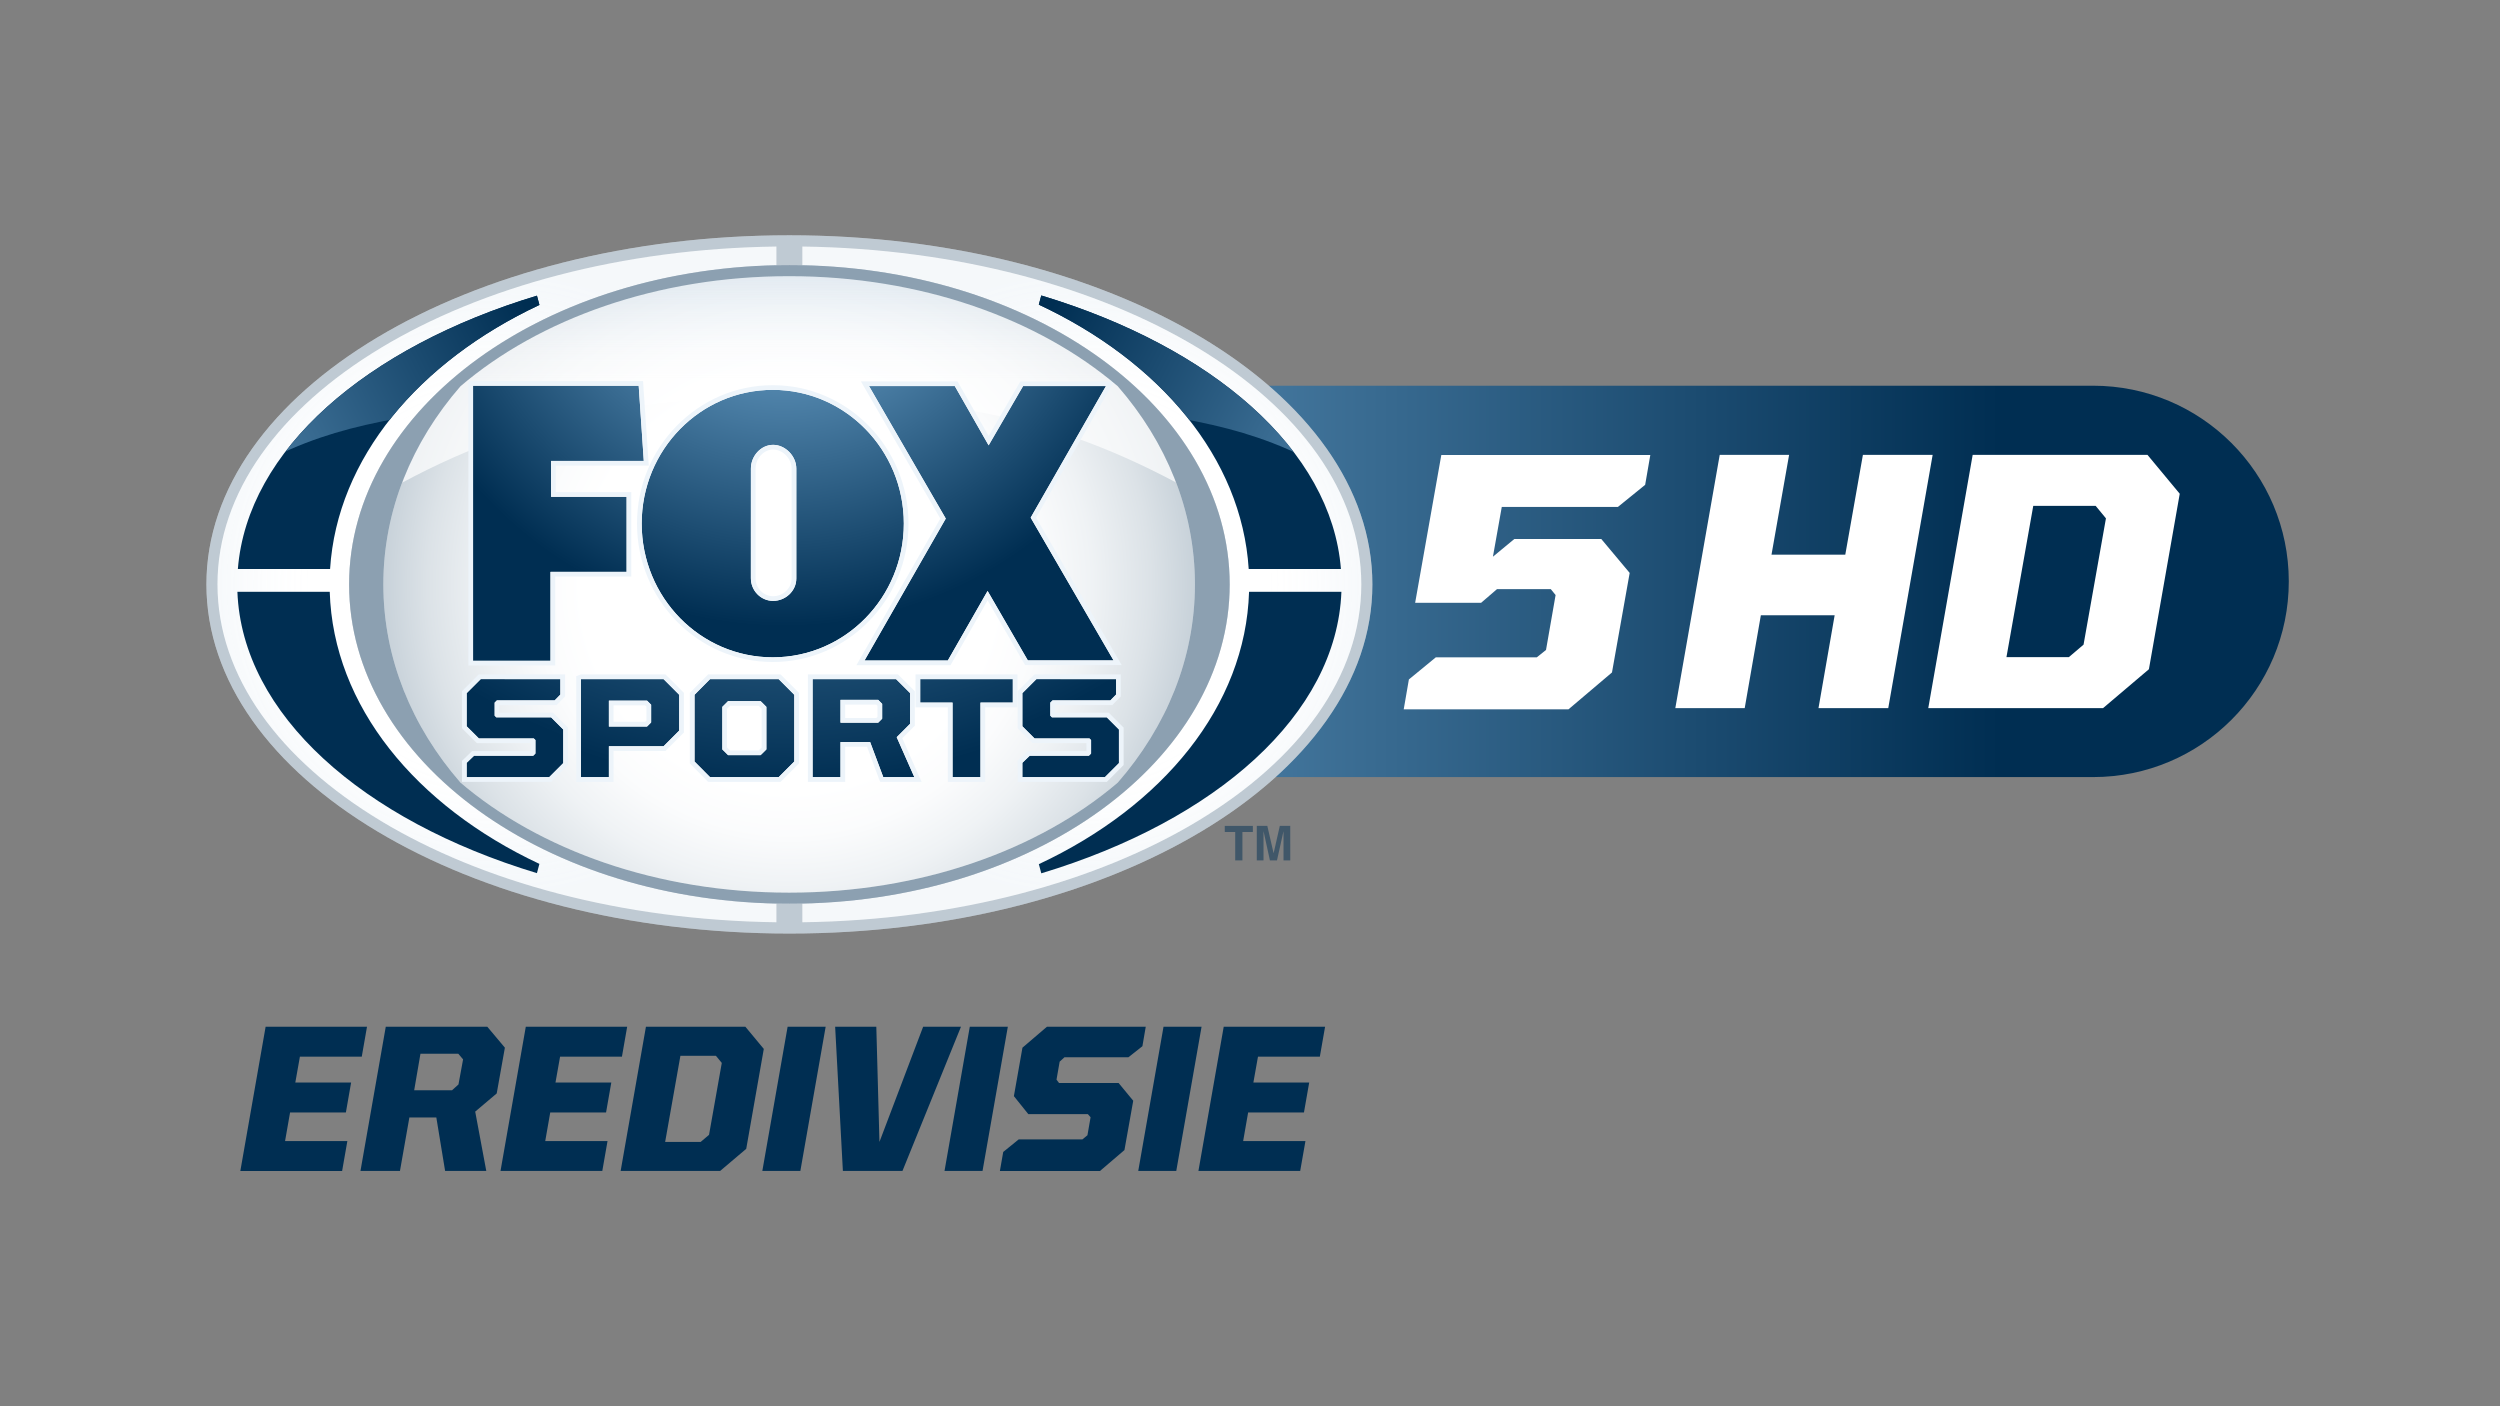 <?xml version="1.0" encoding="utf-8"?>
<!-- Generator: Adobe Illustrator 18.0.0, SVG Export Plug-In . SVG Version: 6.00 Build 0)  -->
<!DOCTYPE svg PUBLIC "-//W3C//DTD SVG 1.1//EN" "http://www.w3.org/Graphics/SVG/1.1/DTD/svg11.dtd">
<svg version="1.1" id="Layer_1" xmlns="http://www.w3.org/2000/svg" xmlns:xlink="http://www.w3.org/1999/xlink" x="0px" y="0px"
	 viewBox="0 0 1600 900" enable-background="new 0 0 1600 900" xml:space="preserve">
<rect x="0" y="0" width="1600" height="900" fill="#808080" stroke="none"/>
<g>
	<g>
		<linearGradient id="SVGID_1_" gradientUnits="userSpaceOnUse" x1="302.759" y1="372.094" x2="1464.824" y2="372.094">
			<stop  offset="0" style="stop-color:#8AC2EB"/>
			<stop  offset="0.841" style="stop-color:#002E52"/>
		</linearGradient>
		<path fill="url(#SVGID_1_)" d="M1339.591,246.855H302.759v250.478h1036.832c69.165,0,125.233-56.063,125.233-125.233
			C1464.824,302.939,1408.755,246.855,1339.591,246.855z"/>
		<g>
			<path fill="#FFFFFF" d="M1100.626,291.098h44.408l-11.273,63.9h47.222l11.28-63.9h44.638l-28.421,162.118h-44.649l10.344-59.446
				h-47.229l-10.335,59.446h-44.408L1100.626,291.098z"/>
			<path fill="#FFFFFF" d="M1262.515,291.098h111.85l20.671,24.903l-19.735,112.309l-29.368,24.906h-111.844L1262.515,291.098z
				 M1324.076,420.559l9.4-7.991l14.33-80.828l-6.577-7.983h-39.946l-17.151,96.802H1324.076z"/>
		</g>
		<g>
			<path fill="#FFFFFF" d="M1035.446,324.446h-74.311l-5.662,31.844l13.682-11.316h55.677l18.162,21.697l-11.325,63.697
				l-27.836,23.595H898.382l3.302-19.115l17.222-14.15h64.637l5.901-4.722l6.135-35.145l-3.067-3.778h-34.444l-10.147,8.735h-42.225
				l16.75-94.605h133.758l-3.302,19.115L1035.446,324.446z"/>
		</g>
	</g>
	<g opacity="0.5">
		<path fill="#002E52" d="M795.143,550.66h-4.61v-18.188h-6.676v-3.899h17.965v3.899h-6.679V550.66z"/>
		<path fill="#002E52" d="M825.763,550.66h-4.313v-18.466h-0.065l-4.122,18.466h-4.514l-4.029-18.466h-0.072v18.466h-4.306v-22.088
			h6.746l3.996,17.408h0.063l3.934-17.408h6.683V550.66z"/>
	</g>
	<path fill="#FFFFFF" d="M878.327,374.018c0,123.412-167.06,223.454-373.118,223.454c-206.061,0-373.11-100.042-373.11-223.454
		c0-123.407,167.049-223.437,373.11-223.437C711.267,150.582,878.327,250.611,878.327,374.018z"/>
	<radialGradient id="SVGID_2_" cx="505.042" cy="374.023" r="406.359" gradientUnits="userSpaceOnUse">
		<stop  offset="0.325" style="stop-color:#FFFFFF"/>
		<stop  offset="0.395" style="stop-color:#FAFBFC"/>
		<stop  offset="0.478" style="stop-color:#EBEFF2"/>
		<stop  offset="0.569" style="stop-color:#D3DBE1"/>
		<stop  offset="0.664" style="stop-color:#B1BFCA"/>
		<stop  offset="0.764" style="stop-color:#869BAD"/>
		<stop  offset="0.867" style="stop-color:#507088"/>
		<stop  offset="0.971" style="stop-color:#123D5E"/>
		<stop  offset="1" style="stop-color:#002E52"/>
	</radialGradient>
	<path opacity="0.8" fill="url(#SVGID_2_)" d="M505.042,176.75c-84.452,0-159.965,27.394-210.359,70.451
		c-31.014,35.635-49.349,79.432-49.349,126.817c0,47.389,18.335,91.174,49.341,126.817c50.392,43.061,125.916,70.46,210.368,70.46
		c84.451,0,159.967-27.394,210.348-70.451c31.017-35.635,49.36-79.436,49.36-126.826c0-47.393-18.344-91.191-49.367-126.834
		C664.992,204.136,589.483,176.75,505.042,176.75z"/>
	<path opacity="0.25" fill="#002E52" d="M505.226,150.582c-206.078,0-373.119,100.029-373.119,223.437
		c0,123.412,167.04,223.454,373.119,223.454c206.052,0,373.101-100.042,373.101-223.454
		C878.327,250.611,711.279,150.582,505.226,150.582z M505.226,578.374c-155.646,0-281.798-91.481-281.798-204.356
		c0-112.857,126.152-204.356,281.798-204.356c155.609,0,281.769,91.499,281.769,204.356
		C786.996,486.893,660.835,578.374,505.226,578.374z"/>
	<path fill="#FFFFFF" d="M496.903,578.223c-151.777-3.193-273.475-93.348-273.475-204.204
		c0-110.843,121.698-201.007,273.475-204.209v-12.022c-198.308,2.617-357.714,98.387-357.714,216.231
		c0,117.853,159.406,213.611,357.714,216.232V578.223z"/>
	<path fill="#FFFFFF" d="M513.512,157.787v12.022c151.785,3.202,273.492,93.366,273.492,204.209
		c0,110.856-121.707,201.011-273.492,204.204v12.027c198.31-2.621,357.727-98.378,357.727-216.232
		C871.239,256.165,711.822,160.404,513.512,157.787z"/>
	<radialGradient id="SVGID_3_" cx="318.046" cy="374.019" r="198.426" gradientUnits="userSpaceOnUse">
		<stop  offset="0.601" style="stop-color:#FFFFFF"/>
		<stop  offset="0.651" style="stop-color:#FBFCFD;stop-opacity:0.917"/>
		<stop  offset="0.701" style="stop-color:#EFF4F8;stop-opacity:0.834"/>
		<stop  offset="0.751" style="stop-color:#DBE6F0;stop-opacity:0.751"/>
		<stop  offset="0.802" style="stop-color:#BFD3E4;stop-opacity:0.668"/>
		<stop  offset="0.852" style="stop-color:#9BBAD4;stop-opacity:0.585"/>
		<stop  offset="0.902" style="stop-color:#6E9CC1;stop-opacity:0.502"/>
		<stop  offset="0.951" style="stop-color:#3B78AB;stop-opacity:0.421"/>
		<stop  offset="1" style="stop-color:#005092;stop-opacity:0.34"/>
	</radialGradient>
	<path opacity="0.11" fill="url(#SVGID_3_)" d="M496.903,578.223c-151.777-3.193-273.475-93.348-273.475-204.204
		c0-110.843,121.698-201.007,273.475-204.209v-12.022c-198.308,2.617-357.714,98.387-357.714,216.231
		c0,117.853,159.406,213.611,357.714,216.232V578.223z"/>
	<radialGradient id="SVGID_4_" cx="692.375" cy="374.019" r="198.429" gradientUnits="userSpaceOnUse">
		<stop  offset="0.601" style="stop-color:#FFFFFF"/>
		<stop  offset="0.651" style="stop-color:#FBFCFD;stop-opacity:0.917"/>
		<stop  offset="0.701" style="stop-color:#EFF4F8;stop-opacity:0.834"/>
		<stop  offset="0.751" style="stop-color:#DBE6F0;stop-opacity:0.751"/>
		<stop  offset="0.802" style="stop-color:#BFD3E4;stop-opacity:0.668"/>
		<stop  offset="0.852" style="stop-color:#9BBAD4;stop-opacity:0.585"/>
		<stop  offset="0.902" style="stop-color:#6E9CC1;stop-opacity:0.502"/>
		<stop  offset="0.951" style="stop-color:#3B78AB;stop-opacity:0.421"/>
		<stop  offset="1" style="stop-color:#005092;stop-opacity:0.34"/>
	</radialGradient>
	<path opacity="0.11" fill="url(#SVGID_4_)" d="M513.512,157.787v12.022c151.785,3.202,273.492,93.366,273.492,204.209
		c0,110.856-121.707,201.011-273.492,204.204v12.027c198.31-2.621,357.727-98.378,357.727-216.232
		C871.239,256.165,711.822,160.404,513.512,157.787z"/>
	<g>
		<path fill="#002E52" d="M211.256,364.14c4.491-70.858,56.667-132.688,133.957-168.981l-1.582-5.927
			c-109.218,33.057-185.312,98.586-191.398,174.908H211.256z"/>
		<path fill="#002E52" d="M211.035,378.763h-59.098c2.994,78.518,80.033,146.244,191.694,180.055l1.582-5.931
			C266.05,515.718,213.243,451.77,211.035,378.763z"/>
	</g>
	<g>
		<path fill="#002E52" d="M799.17,364.14h59.022c-6.085-76.413-82.372-142.002-191.792-175.03l-1.573,5.866
			C742.347,231.236,794.688,293.165,799.17,364.14z"/>
		<path fill="#002E52" d="M799.395,378.763c-2.203,73.115-55.186,137.154-134.533,174.301l1.564,5.866
			c111.864-33.78,189.069-101.563,192.071-180.167H799.395z"/>
	</g>
	<linearGradient id="SVGID_5_" gradientUnits="userSpaceOnUse" x1="505.037" y1="424.284" x2="505.037" y2="66.245">
		<stop  offset="0.498" style="stop-color:#FFFFFF"/>
		<stop  offset="0.561" style="stop-color:#FBFCFD;stop-opacity:0.917"/>
		<stop  offset="0.624" style="stop-color:#EFF4F8;stop-opacity:0.834"/>
		<stop  offset="0.687" style="stop-color:#DBE6F0;stop-opacity:0.751"/>
		<stop  offset="0.75" style="stop-color:#BFD3E4;stop-opacity:0.668"/>
		<stop  offset="0.814" style="stop-color:#9BBAD4;stop-opacity:0.585"/>
		<stop  offset="0.877" style="stop-color:#6E9CC1;stop-opacity:0.502"/>
		<stop  offset="0.939" style="stop-color:#3B78AB;stop-opacity:0.421"/>
		<stop  offset="1" style="stop-color:#005092;stop-opacity:0.34"/>
	</linearGradient>
	<path opacity="0.7" fill="url(#SVGID_5_)" d="M752.689,308.797L752.689,308.797c-8.487-22.317-21.151-43.083-37.288-61.63
		c-50.383-43.039-125.901-70.429-210.341-70.429c-84.458,0-159.965,27.39-210.368,70.455
		c-16.145,18.569-28.829,39.365-37.307,61.721c87.584-47.107,161.046-54.204,246.152-54.204
		C593.545,254.709,664.44,261.806,752.689,308.797z"/>
	<g>
		<defs>
			<path id="SVGID_249_" d="M176.679,291.753c25.328-12.253,49.272-18.786,77.678-23.942c22.544-26.589,44.817-43.434,92.146-68.766
				c17.859-9.566,13.758-18.656-5.006-13.639C322.734,190.411,238.482,211.293,176.679,291.753z"/>
		</defs>
		<clipPath id="SVGID_6_">
			<use xlink:href="#SVGID_249_"  overflow="visible"/>
		</clipPath>
		<g clip-path="url(#SVGID_6_)">
			<linearGradient id="SVGID_7_" gradientUnits="userSpaceOnUse" x1="6.155" y1="410.99" x2="504.7" y2="157.051">
				<stop  offset="0" style="stop-color:#8AC2EB"/>
				<stop  offset="0.7" style="stop-color:#002E52"/>
			</linearGradient>
			<path fill="url(#SVGID_7_)" d="M211.282,364.136c4.491-70.858,56.665-132.688,133.968-168.981l-1.594-5.922
				c-109.219,33.053-185.302,98.582-191.382,174.904H211.282z"/>
			<linearGradient id="SVGID_8_" gradientUnits="userSpaceOnUse" x1="279.167" y1="452.816" x2="576.511" y2="301.36">
				<stop  offset="0" style="stop-color:#2974B9"/>
				<stop  offset="1" style="stop-color:#004887"/>
			</linearGradient>
			<path fill="url(#SVGID_8_)" d="M211.064,378.758h-59.1c2.994,78.522,80.034,146.248,191.692,180.059l1.594-5.931
				C266.084,515.718,213.277,451.77,211.064,378.758z"/>
		</g>
	</g>
	<g>
		<defs>
			<path id="SVGID_253_" d="M833.319,291.753c-25.33-12.253-49.272-18.786-77.678-23.942
				c-22.544-26.589-44.818-43.434-92.155-68.766c-17.861-9.566-13.747-18.656,5.015-13.639
				C687.272,190.411,771.516,211.293,833.319,291.753z"/>
		</defs>
		<clipPath id="SVGID_9_">
			<use xlink:href="#SVGID_253_"  overflow="visible"/>
		</clipPath>
		<g clip-path="url(#SVGID_9_)">
			<linearGradient id="SVGID_10_" gradientUnits="userSpaceOnUse" x1="1003.216" y1="412.888" x2="505.177" y2="153.979">
				<stop  offset="0" style="stop-color:#8AC2EB"/>
				<stop  offset="0.7" style="stop-color:#002E52"/>
			</linearGradient>
			<path fill="url(#SVGID_10_)" d="M799.202,364.136h59.024c-6.083-76.417-82.37-141.998-191.8-175.025l-1.564,5.854
				C742.379,231.236,794.725,293.157,799.202,364.136z"/>
			<linearGradient id="SVGID_11_" gradientUnits="userSpaceOnUse" x1="739.394" y1="456.836" x2="430.908" y2="296.468">
				<stop  offset="0" style="stop-color:#2974B9"/>
				<stop  offset="1" style="stop-color:#004887"/>
			</linearGradient>
			<path fill="url(#SVGID_11_)" d="M799.432,378.758c-2.214,73.12-55.177,137.159-134.546,174.306l1.568,5.866
				c111.87-33.78,189.075-101.571,192.075-180.172H799.432z"/>
		</g>
	</g>
	<g>
		<g>
			<g>
				<radialGradient id="SVGID_13_" cx="501.611" cy="138.094" r="404.45" gradientUnits="userSpaceOnUse">
					<stop  offset="0" style="stop-color:#8AC2EB"/>
					<stop  offset="0.65" style="stop-color:#002E52"/>
				</radialGradient>
				<polygon fill="url(#SVGID_13_)" points="302.759,422.893 302.759,246.855 408.769,246.855 412.025,294.985 352.681,294.985 
					352.681,317.947 401.031,317.947 401.031,365.986 352.332,365.986 352.332,422.893 				"/>
				<path fill="#EDF4FA" d="M408.769,246.855l3.256,48.13h-59.345v22.962h48.351v48.039h-48.699v56.907h-49.573V246.855H408.769
					 M411.553,243.87h-2.784h-106.01h-2.985v2.985v176.039v2.985h2.985h49.573h2.996v-2.985v-53.923h45.703h3v-2.985v-48.039v-2.99
					h-3h-45.353v-16.983h56.346h3.202l-0.23-3.197l-3.26-48.126L411.553,243.87L411.553,243.87z"/>
			</g>
			<g>
				<radialGradient id="SVGID_14_" cx="501.612" cy="138.097" r="404.451" gradientUnits="userSpaceOnUse">
					<stop  offset="0" style="stop-color:#8AC2EB"/>
					<stop  offset="0.65" style="stop-color:#002E52"/>
				</radialGradient>
				<polygon fill="url(#SVGID_14_)" points="712.66,422.638 659.635,331.295 707.812,247.102 654.752,247.102 632.723,285.016 
					611.082,247.102 556.168,247.102 605.281,331.88 553.261,422.746 606.611,422.72 632.06,378.225 657.789,422.638 				"/>
				<path fill="#EDF4FA" d="M707.812,247.102l-48.177,84.194l53.025,91.343h-54.871l-25.729-44.412l-25.449,44.495l-53.351,0.026
					l52.021-90.866l-49.113-84.779h54.914l21.641,37.914l22.029-37.914H707.812 M712.959,244.117h-5.147h-53.06h-1.722l-0.866,1.486
					l-19.423,33.417l-19.059-33.404l-0.858-1.499h-1.742h-54.914h-5.182l2.602,4.492l48.236,83.28l-51.171,89.371l-2.562,4.48
					l5.171-0.008l53.351-0.022h1.742l0.858-1.508l22.867-39.981l23.129,39.92l0.858,1.486h1.724h54.871h5.193l-2.608-4.488
					l-52.152-89.861l47.322-82.686L712.959,244.117L712.959,244.117z"/>
			</g>
			<g>
				<radialGradient id="SVGID_16_" cx="501.613" cy="138.099" r="404.446" gradientUnits="userSpaceOnUse">
					<stop  offset="0" style="stop-color:#8AC2EB"/>
					<stop  offset="0.65" style="stop-color:#002E52"/>
				</radialGradient>
				<path fill="url(#SVGID_16_)" d="M410.682,335.095c0-47.25,37.546-85.584,83.873-85.584c46.341,0,83.893,38.334,83.893,85.584
					c0,47.281-37.552,85.602-83.893,85.602C448.228,420.697,410.682,382.376,410.682,335.095z M509.637,370.236v-70.326
					c0-8.011-6.984-15.203-14.848-15.203c-7.846,0-14.211,7.192-14.211,15.203l-0.017,70.126c0,8.019,6.382,14.527,14.228,14.527
					C502.653,384.564,509.637,378.273,509.637,370.236z"/>
				<path fill="#EDF4FA" d="M494.555,249.511c46.341,0,83.893,38.334,83.893,85.584c0,47.281-37.552,85.602-83.893,85.602
					c-46.328,0-83.873-38.321-83.873-85.602C410.682,287.845,448.228,249.511,494.555,249.511 M494.789,384.564
					c7.864,0,14.848-6.291,14.848-14.328v-70.326c0-8.011-6.984-15.203-14.848-15.203c-7.846,0-14.211,7.192-14.211,15.203
					l-0.017,70.126C480.561,378.056,486.943,384.564,494.789,384.564 M494.555,246.517c-47.909,0-86.867,39.733-86.867,88.578
					c0,48.849,38.958,88.591,86.867,88.591c47.898,0,86.878-39.742,86.878-88.591C581.433,286.25,542.453,246.517,494.555,246.517
					L494.555,246.517z M494.789,381.566c-6.2,0-11.239-5.169-11.239-11.529l0.015-70.126c0-6.499,5.253-12.205,11.223-12.205
					c6.204,0,11.86,5.814,11.86,12.205v70.326C506.65,376.384,501.214,381.566,494.789,381.566L494.789,381.566z"/>
			</g>
		</g>
		<g>
			<g>
				<radialGradient id="SVGID_17_" cx="506.042" cy="101.899" r="472.851" gradientUnits="userSpaceOnUse">
					<stop  offset="0" style="stop-color:#8AC2EB"/>
					<stop  offset="0.841" style="stop-color:#002E52"/>
				</radialGradient>
				<path fill="url(#SVGID_17_)" d="M298.673,497.383v-9.176l4.708-4.527h37.858l1.432-1.425v-8.6l-1.031-1.039h-35.154
					l-7.812-7.794v-21.203l8.997-8.99h50.983v9.891l-3.659,3.743h-36.989l-1.421,1.421v8.362l1.029,1.035h35.085l7.794,7.803v21.515
					l-8.99,8.986H298.673z"/>
				<path fill="#EDF4FA" d="M358.653,434.626v9.891l-3.659,3.743h-36.989l-1.421,1.421v8.362l1.029,1.035h35.085l7.794,7.803v21.515
					l-8.99,8.986h-52.829v-9.176l4.708-4.527h37.858l1.432-1.425v-8.6l-1.031-1.039h-35.154l-7.812-7.794v-21.203l8.997-8.99
					H358.653 M361.651,431.636h-2.998H307.67h-1.237l-0.88,0.875l-8.99,8.986l-0.875,0.879v1.239v21.203v1.244l0.875,0.879
					l7.802,7.794l0.88,0.871h1.239h33.187v5.082h-36.291h-1.204l-0.882,0.836l-4.694,4.528l-0.912,0.884v1.269v9.176v2.994h2.985
					h52.829h1.239l0.879-0.875l8.99-8.986l0.866-0.879v-1.239v-21.515v-1.239l-0.866-0.875l-7.794-7.798l-0.879-0.875h-1.239
					h-33.122v-4.839h35.418h1.265l0.88-0.905l3.659-3.735l0.854-0.879v-1.217v-9.891V431.636L361.651,431.636z"/>
			</g>
			<g>
				<radialGradient id="SVGID_19_" cx="506.02" cy="101.899" r="479.114" gradientUnits="userSpaceOnUse">
					<stop  offset="0" style="stop-color:#8AC2EB"/>
					<stop  offset="0.841" style="stop-color:#002E52"/>
				</radialGradient>
				<path fill="url(#SVGID_19_)" d="M371.791,434.626h52.891l10.017,10.03v22.941l-10.017,10.026h-34.991v19.761h-17.9V434.626z
					 M414.094,464.971l2.63-2.626v-11.303l-2.63-2.634h-24.403v16.563H414.094z"/>
				<path fill="#EDF4FA" d="M424.683,434.626l10.017,10.03v22.941l-10.017,10.026h-34.991v19.761h-17.9v-62.756H424.683
					 M389.691,464.971h24.403l2.63-2.626v-11.303l-2.63-2.634h-24.403V464.971 M425.922,431.636h-1.239h-52.891l-2.989,1.126v2.99
					v61.63v2.994h2.989h17.9h2.983v-2.994v-16.771h32.009h1.239l0.877-0.875l10.015-10.017l0.879-0.871v-1.252v-22.941v-1.239
					l-0.879-0.875l-10.015-10.03L425.922,431.636L425.922,431.636z M392.674,451.401h20.185l0.88,0.88v8.825l-0.88,0.866h-20.185
					V451.401L392.674,451.401z"/>
			</g>
			<g>
				<radialGradient id="SVGID_20_" cx="506.026" cy="101.899" r="481.424" gradientUnits="userSpaceOnUse">
					<stop  offset="0" style="stop-color:#8AC2EB"/>
					<stop  offset="0.841" style="stop-color:#002E52"/>
				</radialGradient>
				<path fill="url(#SVGID_20_)" d="M444.489,487.37v-42.714l9.939-10.03h43.908l10.021,10.03v42.714l-10.021,10.013h-43.908
					L444.489,487.37z M486.787,483.276l3.685-3.648v-27.234l-3.685-3.661h-20.826l-3.659,3.661v27.234l3.659,3.648H486.787z"/>
				<path fill="#EDF4FA" d="M498.335,434.626l10.021,10.03v42.714l-10.021,10.013h-43.908l-9.939-10.013v-42.714l9.939-10.03
					H498.335 M465.961,483.276h20.826l3.685-3.648v-27.234l-3.685-3.661h-20.826l-3.659,3.661v27.234L465.961,483.276
					 M499.568,431.636h-1.233h-43.908h-1.25l-0.871,0.884l-9.945,10.034l-0.871,0.866v1.235v42.714v1.226l0.871,0.879l9.945,10.017
					l0.871,0.884h1.25h43.908h1.233l0.882-0.875l10.026-10.017l0.875-0.875v-1.239v-42.714v-1.239l-0.875-0.875l-10.026-10.03
					L499.568,431.636L499.568,431.636z M467.202,451.727h18.348l1.924,1.91v24.747l-1.917,1.898h-18.359l-1.9-1.898v-24.752
					L467.202,451.727L467.202,451.727z"/>
			</g>
			<g>
				<radialGradient id="SVGID_22_" cx="505.779" cy="101.899" r="478.998" gradientUnits="userSpaceOnUse">
					<stop  offset="0" style="stop-color:#8AC2EB"/>
					<stop  offset="0.841" style="stop-color:#002E52"/>
				</radialGradient>
				<path fill="url(#SVGID_22_)" d="M520.05,434.626h53.437l8.996,8.99v19.609l-8.585,8.596l11.297,25.562h-19.901l-8.412-22.464
					H537.93v22.464h-17.88V434.626z M562.03,462.506l2.556-2.547v-9.467l-2.556-2.565h-24.1v14.579H562.03z"/>
				<path fill="#EDF4FA" d="M573.487,434.626l8.996,8.99v19.609l-8.585,8.596l11.297,25.562h-19.901l-8.412-22.464H537.93v22.464
					h-17.88v-62.756H573.487 M537.93,462.506h24.1l2.556-2.547v-9.467l-2.556-2.565h-24.1V462.506 M574.739,431.636h-1.252H520.05
					h-2.992v2.99v62.756v2.994h2.992h17.88h2.983v-2.994v-19.483h14.02l7.632,20.692l0.786,1.785h1.943h19.901h4.658l-1.943-4.237
					l-10.433-23.682l7.125-7.123l0.884-0.866v-1.244v-19.609v-1.239l-0.884-0.879l-8.999-8.986L574.739,431.636L574.739,431.636z
					 M540.913,450.929h19.882l0.799,0.797v6.992l-0.788,0.789h-19.893V450.929L540.913,450.929z"/>
			</g>
			<g>
				<radialGradient id="SVGID_23_" cx="506.02" cy="101.899" r="473.187" gradientUnits="userSpaceOnUse">
					<stop  offset="0" style="stop-color:#8AC2EB"/>
					<stop  offset="0.841" style="stop-color:#002E52"/>
				</radialGradient>
				<path fill="url(#SVGID_23_)" d="M609.62,449.681h-20.69v-15.055h59.269v15.055h-20.69v47.701H609.62V449.681z"/>
				<path fill="#EDF4FA" d="M648.199,434.626v15.055h-20.69v47.701H609.62v-47.701h-20.69v-15.055H648.199 M651.184,431.636h-2.985
					H588.93h-2.998v2.99v15.055v3.003h2.998h17.69v44.699v2.994h3h17.889h2.994v-2.994v-44.699h17.696h2.985v-3.003v-15.055V431.636
					L651.184,431.636z"/>
			</g>
			<g>
				<radialGradient id="SVGID_25_" cx="506.031" cy="101.899" r="465.936" gradientUnits="userSpaceOnUse">
					<stop  offset="0" style="stop-color:#8AC2EB"/>
					<stop  offset="0.841" style="stop-color:#002E52"/>
				</radialGradient>
				<path fill="url(#SVGID_25_)" d="M654.306,497.383v-9.176l4.69-4.527h37.879l1.414-1.425v-8.6l-1.033-1.039h-35.143l-7.807-7.794
					v-21.203l8.999-8.99h50.985v9.891l-3.668,3.743h-36.974l-1.436,1.421v8.362l1.023,1.035h35.087l7.796,7.803v21.515l-8.988,8.986
					H654.306z"/>
				<path fill="#EDF4FA" d="M714.29,434.626v9.891l-3.668,3.743h-36.974l-1.436,1.421v8.362l1.023,1.035h35.087l7.796,7.803v21.515
					l-8.988,8.986h-52.824v-9.176l4.69-4.527h37.879l1.414-1.425v-8.6l-1.033-1.039h-35.143l-7.807-7.794v-21.203l8.999-8.99H714.29
					 M717.273,431.636h-2.983h-50.985h-1.235l-0.884,0.875l-8.999,8.986l-0.875,0.879v1.239v21.203v1.244l0.875,0.879l7.816,7.794
					l0.869,0.871h1.241h33.196v5.082h-36.313h-1.198l-0.866,0.836l-4.701,4.528l-0.918,0.884v1.269v9.176v2.994h2.994h52.824h1.235
					l0.884-0.875l8.979-8.986l0.884-0.879v-1.239v-21.515v-1.239l-0.884-0.875l-7.788-7.798l-0.884-0.875h-1.235h-33.126v-4.839
					h35.427h1.261l0.873-0.905l3.659-3.735l0.858-0.879v-1.217v-9.891V431.636L717.273,431.636z"/>
			</g>
		</g>
	</g>
	<path opacity="0.45" fill="#002E52" d="M505.226,169.662c-155.646,0-281.798,91.499-281.798,204.356
		c0,112.875,126.152,204.356,281.798,204.356c155.609,0,281.769-91.481,281.769-204.356
		C786.996,261.161,660.835,169.662,505.226,169.662z M715.39,500.844c-50.38,43.057-125.896,70.451-210.348,70.451
		c-84.452,0-159.976-27.399-210.368-70.46c-31.006-35.644-49.341-79.428-49.341-126.817c0-47.384,18.335-91.182,49.349-126.817
		c50.394-43.057,125.907-70.451,210.359-70.451c84.441,0,159.95,27.386,210.341,70.434c31.023,35.643,49.367,79.441,49.367,126.834
		C764.75,421.408,746.407,465.209,715.39,500.844z"/>
	<g>
		<path fill="#002E52" d="M169.995,657.131h64.882l-3.347,19.128H191.94l-2.942,16.583h35.711l-3.338,19.12h-35.719l-3.213,18.337
			h39.868l-3.347,19.119h-65.142L169.995,657.131z"/>
		<path fill="#002E52" d="M246.889,657.131h64.999l11.236,13.379l-5.228,29.288L304.13,711.43l7.09,37.988h-26.344l-5.624-34.236
			h-17.248l-6.029,34.236h-25.274L246.889,657.131z M289.285,697.789l4.14-3.743l2.951-16.05l-3.078-3.618h-24.202l-4.023,23.411
			H289.285z"/>
		<path fill="#002E52" d="M336.505,657.131h64.879l-3.347,19.128h-39.588l-2.942,16.583h35.72l-3.347,19.12h-35.72l-3.212,18.337
			h39.868l-3.347,19.119h-65.142L336.505,657.131z"/>
		<path fill="#002E52" d="M413.396,657.131h63.658l11.778,14.18l-11.239,63.935l-16.726,14.172H397.21L413.396,657.131z
			 M448.425,730.829l5.361-4.545l8.16-46.014l-3.741-4.543H435.46l-9.763,55.101H448.425z"/>
		<path fill="#002E52" d="M487.887,749.418l16.186-92.287h24.347l-16.195,92.287H487.887z"/>
		<path fill="#002E52" d="M534.494,657.131h26.344l2.008,73.698l27.955-73.698h24.212l-37.448,92.287h-38.122L534.494,657.131z"/>
		<path fill="#002E52" d="M604.486,749.418l16.178-92.287h24.347l-16.195,92.287H604.486z"/>
		<path fill="#002E52" d="M642.06,737.252l9.898-8.035h40.795l3.213-2.671l2.006-11.507l-1.746-2h-38.113l-9.224-11.507l5.48-31.023
			l15.656-13.379h63.252l-2.132,12.443l-8.971,7.082h-40.92l-3.078,2.807l-2.006,11.499l1.61,2.149h38.115l9.376,11.365
			l-5.624,31.564l-15.658,13.379h-64.06L642.06,737.252z"/>
		<path fill="#002E52" d="M728.472,749.418l16.178-92.287h24.348l-16.188,92.287H728.472z"/>
		<path fill="#002E52" d="M783.176,657.131h64.873l-3.347,19.128h-39.588l-2.953,16.583h35.722l-3.347,19.12h-35.722l-3.201,18.337
			h39.868l-3.358,19.119H766.99L783.176,657.131z"/>
	</g>
</g>
</svg>
